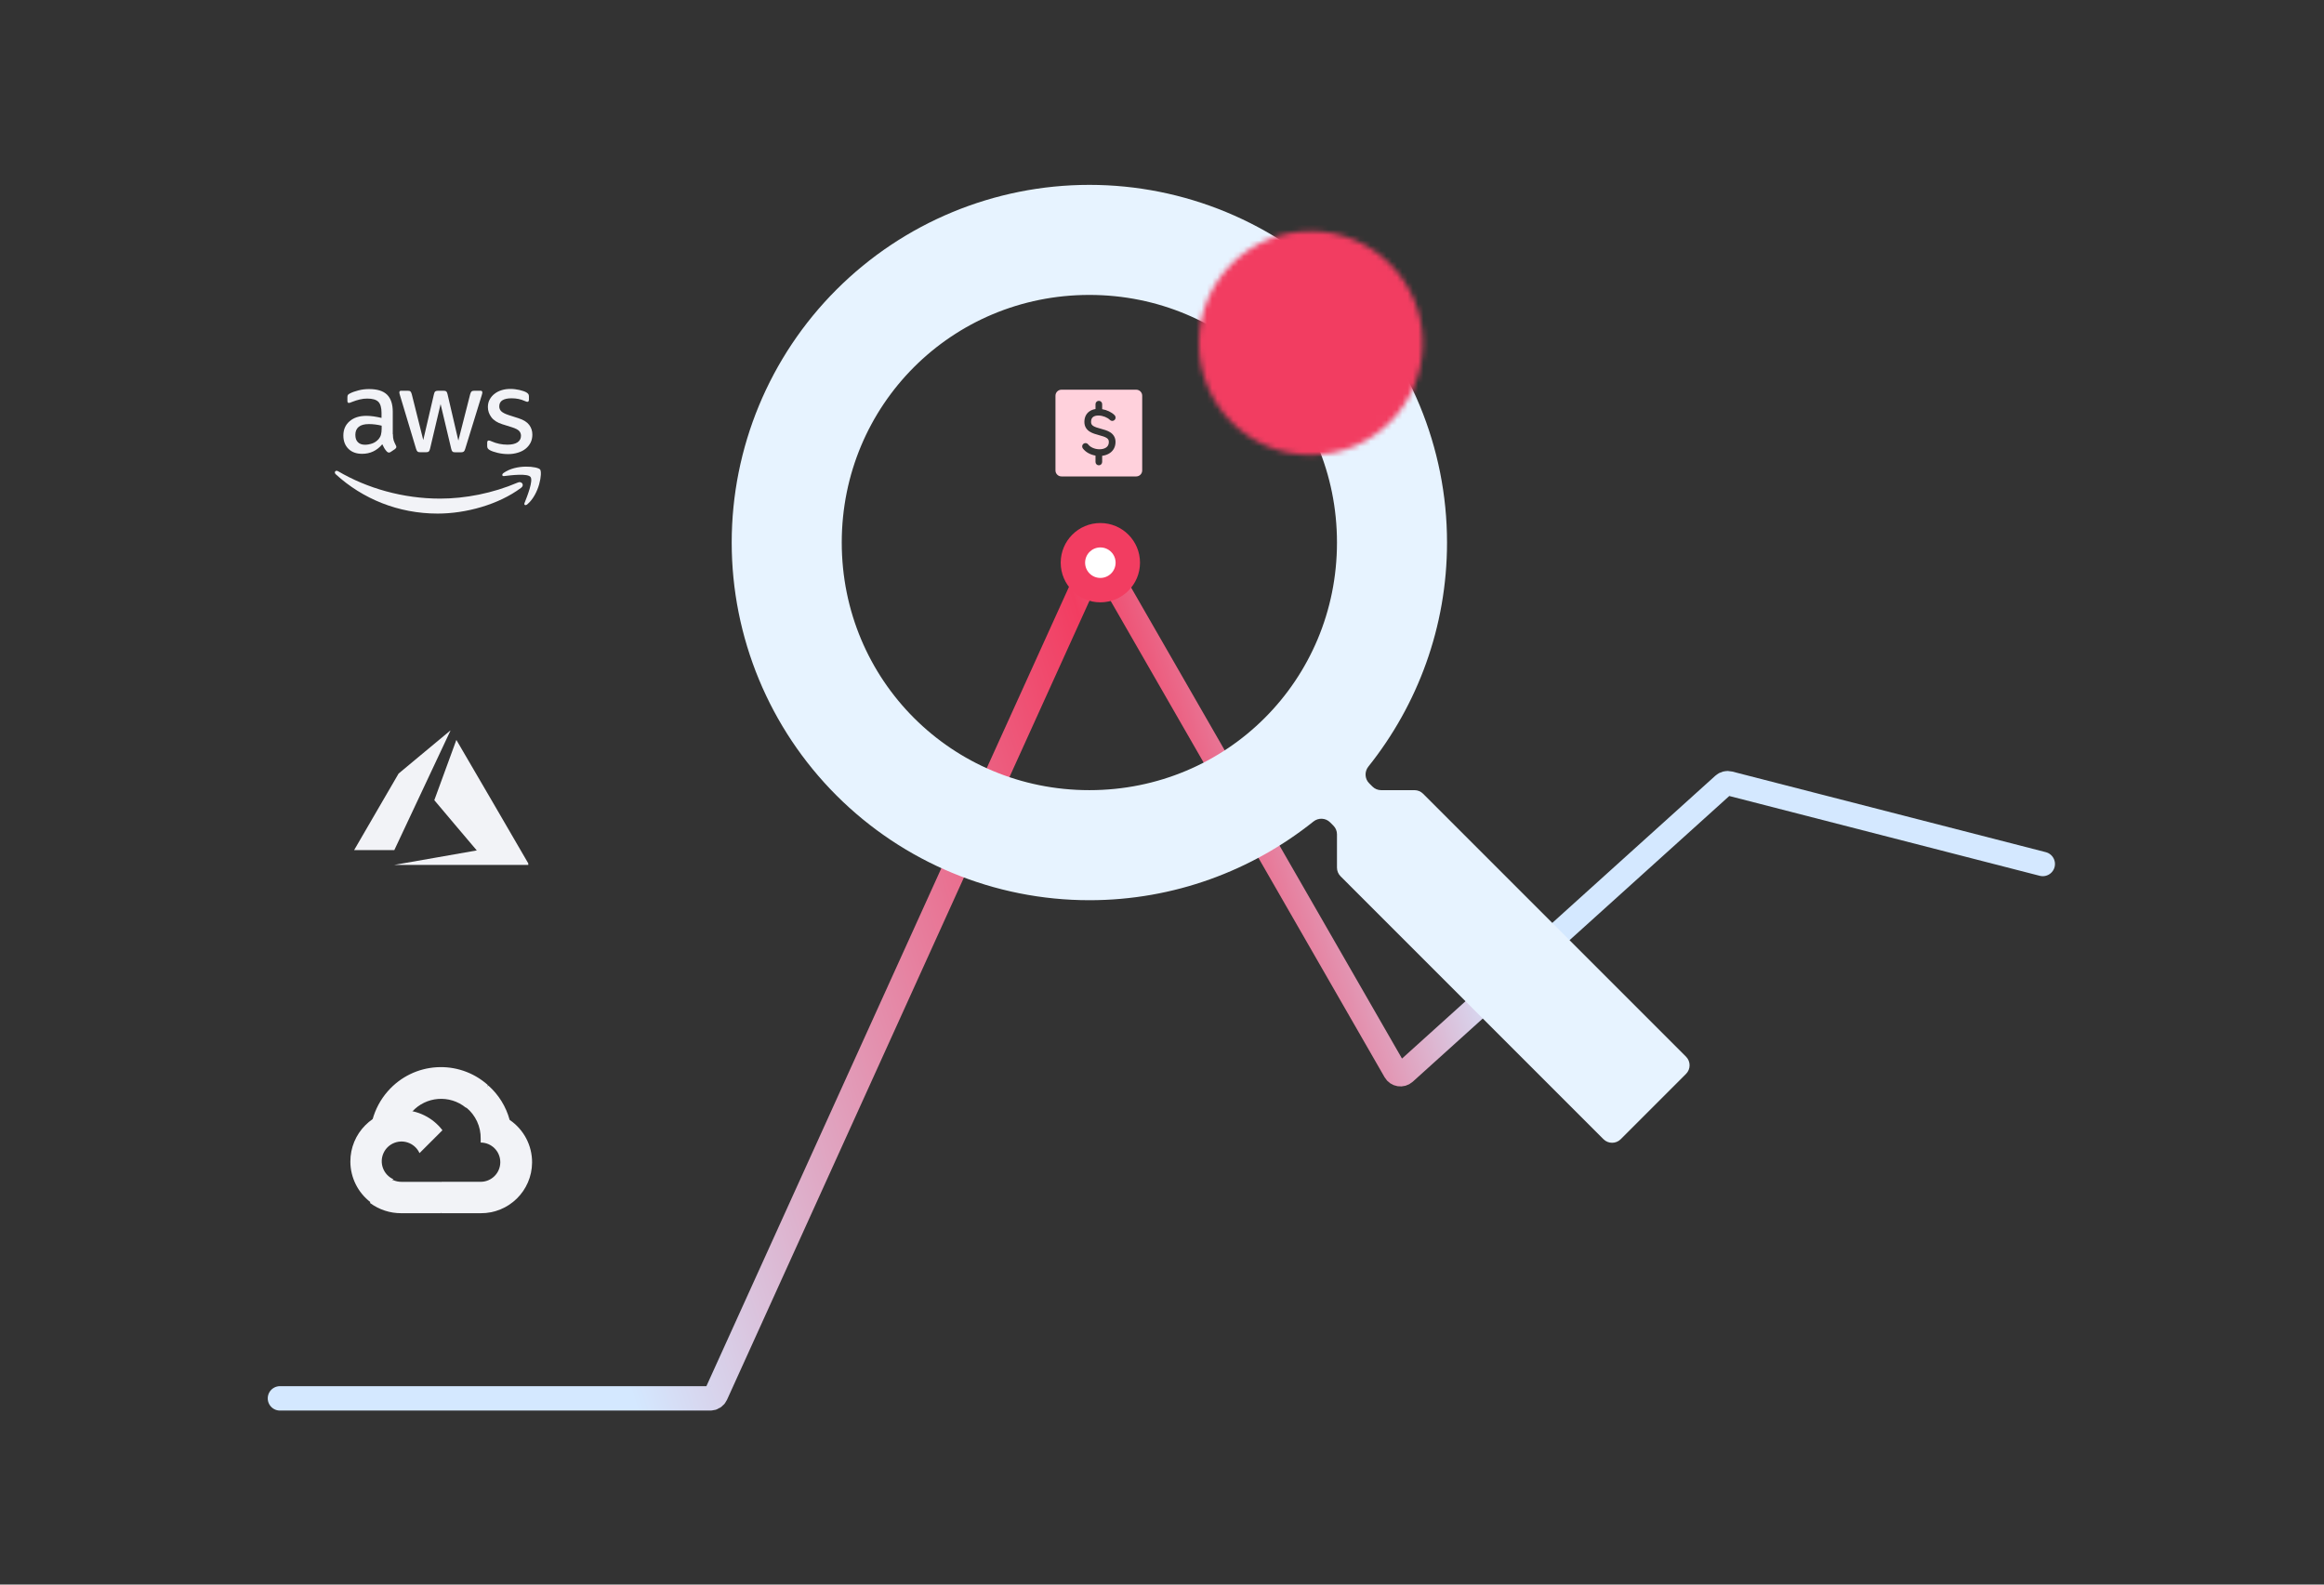 <svg width="440" height="300" viewBox="0 0 440 300" fill="none" xmlns="http://www.w3.org/2000/svg">
<rect x="0" y="0" width="440" height="300" fill="#333333" stroke="none"/>
<path d="M53 264.745H134.485C134.939 264.745 135.35 264.48 135.537 264.068L206.855 106.848C207.244 105.991 208.439 105.933 208.908 106.749L264.149 202.802C264.516 203.44 265.378 203.577 265.924 203.084L326.316 148.572C326.603 148.312 327.002 148.214 327.377 148.311L386.755 163.573" stroke="url(#paint0_linear_7308_1929)" stroke-width="4.619" stroke-linecap="round"/>
<path d="M206.248 35C224.207 35 241.431 42.134 254.13 54.834C266.83 67.533 273.964 84.757 273.964 102.716C273.964 118.725 268.364 133.5 259.068 145.139C258.317 146.08 258.368 147.439 259.219 148.29L259.848 148.92C260.282 149.353 260.869 149.596 261.482 149.596H267.798C268.411 149.596 268.998 149.839 269.432 150.273L319.211 200.052C320.113 200.954 320.113 202.416 319.211 203.318L306.851 215.679C305.949 216.581 304.486 216.581 303.584 215.679L253.805 165.899C253.372 165.466 253.128 164.879 253.128 164.266V157.949C253.128 157.337 252.885 156.749 252.452 156.316L251.822 155.687C250.971 154.836 249.612 154.784 248.671 155.536C237.032 164.832 222.257 170.432 206.248 170.432C188.289 170.432 171.065 163.297 158.366 150.598C145.667 137.899 138.532 120.675 138.532 102.716C138.532 84.757 145.667 67.533 158.366 54.834C171.065 42.134 188.289 35 206.248 35ZM206.248 55.836C180.204 55.836 159.368 76.671 159.368 102.716C159.368 128.76 180.204 149.596 206.248 149.596C232.293 149.596 253.128 128.76 253.128 102.716C253.128 76.671 232.293 55.836 206.248 55.836Z" fill="#E7F3FF"/>
<circle cx="208.329" cy="106.53" r="7.507" fill="#F23D61"/>
<circle cx="208.329" cy="106.53" r="2.887" fill="white"/>
<mask id="mask0_7308_1929" style="mask-type:luminance" maskUnits="userSpaceOnUse" x="226" y="43" width="44" height="44">
<path d="M248.171 85.162C250.826 85.166 253.455 84.644 255.907 83.629C258.359 82.613 260.587 81.122 262.462 79.243C264.341 77.368 265.831 75.141 266.847 72.688C267.863 70.236 268.384 67.607 268.381 64.952C268.384 62.298 267.863 59.669 266.847 57.216C265.831 54.764 264.341 52.536 262.462 50.662C260.587 48.782 258.359 47.292 255.907 46.276C253.455 45.26 250.826 44.739 248.171 44.742C245.517 44.739 242.888 45.26 240.435 46.276C237.983 47.292 235.755 48.782 233.88 50.662C232.001 52.536 230.511 54.764 229.495 57.216C228.479 59.669 227.958 62.298 227.961 64.952C227.958 67.607 228.479 70.236 229.495 72.688C230.511 75.141 232.001 77.368 233.88 79.243C235.755 81.122 237.983 82.613 240.435 83.629C242.888 84.644 245.517 85.166 248.171 85.162Z" fill="white" stroke="white" stroke-width="1.972" stroke-linejoin="round"/>
<path fill-rule="evenodd" clip-rule="evenodd" d="M248.172 78.09C248.842 78.09 249.484 77.823 249.958 77.35C250.432 76.876 250.698 76.233 250.698 75.563C250.698 74.893 250.432 74.251 249.958 73.777C249.484 73.303 248.842 73.037 248.172 73.037C247.502 73.037 246.859 73.303 246.385 73.777C245.912 74.251 245.646 74.893 245.646 75.563C245.646 76.233 245.912 76.876 246.385 77.35C246.859 77.823 247.502 78.09 248.172 78.09Z" fill="black"/>
<path d="M248.172 52.828V68.996" stroke="black" stroke-width="1.972" stroke-linecap="round" stroke-linejoin="round"/>
</mask>
<g mask="url(#mask0_7308_1929)">
<path d="M223.92 40.701H272.424V89.205H223.92V40.701Z" fill="#F23D61"/>
</g>
<g clip-path="url(#clip0_7308_1929)">
<path d="M74.388 82.205C74.388 82.691 74.44 83.085 74.531 83.373C74.635 83.662 74.764 83.977 74.946 84.318C75.011 84.423 75.037 84.528 75.037 84.62C75.037 84.751 74.959 84.882 74.79 85.014L73.973 85.565C73.856 85.644 73.74 85.683 73.636 85.683C73.506 85.683 73.376 85.618 73.246 85.499C73.065 85.302 72.909 85.093 72.779 84.882C72.65 84.659 72.52 84.41 72.377 84.108C71.365 85.316 70.094 85.919 68.563 85.919C67.473 85.919 66.604 85.604 65.968 84.974C65.332 84.344 65.008 83.504 65.008 82.454C65.008 81.339 65.397 80.433 66.189 79.751C66.98 79.068 68.031 78.727 69.367 78.727C69.808 78.727 70.262 78.766 70.743 78.832C71.222 78.898 71.716 79.003 72.234 79.121V78.163C72.234 77.165 72.027 76.47 71.625 76.063C71.21 75.656 70.509 75.459 69.51 75.459C69.056 75.459 68.589 75.512 68.109 75.63C67.629 75.748 67.162 75.892 66.707 76.076C66.5 76.168 66.344 76.22 66.253 76.247C66.162 76.273 66.098 76.286 66.046 76.286C65.864 76.286 65.773 76.155 65.773 75.879V75.236C65.773 75.026 65.799 74.868 65.864 74.777C65.929 74.685 66.046 74.593 66.227 74.501C66.681 74.265 67.226 74.068 67.862 73.91C68.498 73.74 69.173 73.661 69.886 73.661C71.43 73.661 72.559 74.015 73.285 74.724C73.999 75.433 74.362 76.509 74.362 77.953V82.205H74.388ZM69.121 84.2C69.549 84.2 69.99 84.121 70.457 83.964C70.924 83.806 71.339 83.518 71.69 83.124C71.897 82.874 72.053 82.599 72.131 82.284C72.209 81.969 72.26 81.588 72.26 81.142V80.591C71.884 80.499 71.482 80.42 71.067 80.368C70.652 80.315 70.249 80.289 69.847 80.289C68.978 80.289 68.342 80.46 67.914 80.814C67.486 81.168 67.278 81.667 67.278 82.323C67.278 82.94 67.434 83.4 67.758 83.714C68.07 84.043 68.524 84.2 69.121 84.2ZM79.539 85.618C79.306 85.618 79.15 85.578 79.046 85.486C78.942 85.407 78.852 85.224 78.774 84.974L75.725 74.829C75.647 74.567 75.608 74.396 75.608 74.304C75.608 74.094 75.712 73.976 75.919 73.976H77.191C77.437 73.976 77.606 74.015 77.697 74.107C77.801 74.186 77.878 74.37 77.956 74.619L80.136 83.308L82.16 74.619C82.225 74.357 82.303 74.186 82.406 74.107C82.51 74.028 82.692 73.976 82.925 73.976H83.963C84.21 73.976 84.379 74.015 84.482 74.107C84.586 74.186 84.677 74.37 84.729 74.619L86.779 83.413L89.023 74.619C89.101 74.357 89.192 74.186 89.283 74.107C89.387 74.028 89.555 73.976 89.789 73.976H90.996C91.203 73.976 91.32 74.081 91.32 74.304C91.32 74.37 91.307 74.435 91.294 74.514C91.281 74.593 91.255 74.698 91.203 74.842L88.076 84.987C87.998 85.25 87.908 85.421 87.804 85.499C87.7 85.578 87.531 85.631 87.311 85.631H86.195C85.948 85.631 85.78 85.591 85.676 85.499C85.572 85.407 85.481 85.237 85.43 84.974L83.418 76.509L81.42 84.961C81.356 85.224 81.278 85.394 81.174 85.486C81.07 85.578 80.888 85.618 80.655 85.618H79.539ZM96.211 85.972C95.537 85.972 94.862 85.893 94.213 85.736C93.564 85.578 93.058 85.407 92.721 85.211C92.513 85.093 92.371 84.961 92.319 84.843C92.267 84.725 92.241 84.594 92.241 84.476V83.806C92.241 83.531 92.345 83.4 92.539 83.4C92.617 83.4 92.695 83.413 92.773 83.439C92.851 83.465 92.968 83.518 93.097 83.57C93.538 83.767 94.019 83.924 94.525 84.029C95.043 84.134 95.549 84.187 96.069 84.187C96.886 84.187 97.522 84.043 97.963 83.754C98.404 83.465 98.637 83.045 98.637 82.507C98.637 82.139 98.521 81.838 98.287 81.588C98.054 81.339 97.612 81.116 96.977 80.906L95.095 80.315C94.148 80.013 93.448 79.567 93.019 78.977C92.591 78.399 92.371 77.756 92.371 77.073C92.371 76.522 92.487 76.037 92.721 75.617C92.955 75.197 93.266 74.829 93.655 74.54C94.044 74.239 94.486 74.015 95.005 73.858C95.524 73.7 96.069 73.635 96.639 73.635C96.925 73.635 97.223 73.648 97.509 73.687C97.807 73.727 98.079 73.779 98.352 73.832C98.612 73.897 98.858 73.963 99.091 74.042C99.325 74.12 99.507 74.199 99.636 74.278C99.818 74.383 99.948 74.488 100.026 74.606C100.104 74.711 100.142 74.855 100.142 75.039V75.656C100.142 75.932 100.039 76.076 99.844 76.076C99.74 76.076 99.572 76.023 99.351 75.918C98.612 75.577 97.781 75.407 96.86 75.407C96.12 75.407 95.537 75.525 95.134 75.774C94.732 76.023 94.525 76.404 94.525 76.942C94.525 77.31 94.654 77.625 94.914 77.874C95.173 78.123 95.653 78.373 96.341 78.596L98.183 79.186C99.118 79.488 99.792 79.908 100.194 80.446C100.597 80.984 100.791 81.601 100.791 82.284C100.791 82.848 100.674 83.36 100.454 83.806C100.22 84.253 99.909 84.646 99.507 84.961C99.105 85.289 98.624 85.526 98.067 85.696C97.483 85.88 96.873 85.972 96.211 85.972Z" fill="#F2F3F7"/>
<path fill-rule="evenodd" clip-rule="evenodd" d="M98.664 92.352C94.395 95.541 88.194 97.234 82.861 97.234C75.388 97.234 68.654 94.439 63.568 89.793C63.166 89.425 63.529 88.926 64.01 89.215C69.511 92.444 76.296 94.399 83.315 94.399C88.051 94.399 93.254 93.402 98.041 91.354C98.755 91.026 99.365 91.827 98.664 92.352Z" fill="#F2F3F7"/>
<path fill-rule="evenodd" clip-rule="evenodd" d="M100.441 90.302C99.896 89.594 96.834 89.961 95.446 90.132C95.031 90.184 94.966 89.817 95.342 89.541C97.781 87.809 101.79 88.307 102.257 88.885C102.724 89.475 102.128 93.531 99.844 95.473C99.494 95.775 99.156 95.618 99.312 95.224C99.831 93.925 100.986 90.998 100.441 90.302Z" fill="#F2F3F7"/>
</g>
<g clip-path="url(#clip1_7308_1929)">
<path d="M82.379 162.392C86.637 161.646 90.153 161.028 90.194 161.019L90.267 161.004L86.247 156.259C84.037 153.649 82.228 151.504 82.228 151.492C82.228 151.468 86.378 140.125 86.402 140.085C86.41 140.072 89.234 144.911 93.249 151.816C97.008 158.281 100.107 163.612 100.136 163.662L100.188 163.752L87.413 163.751L74.637 163.749L82.379 162.392ZM67.047 160.945C67.047 160.938 68.941 157.676 71.256 153.694L75.465 146.456L80.371 142.371C83.069 140.124 85.283 138.283 85.292 138.279C85.301 138.276 85.265 138.365 85.213 138.476C85.161 138.588 82.764 143.69 79.887 149.814L74.655 160.948L70.851 160.952C68.759 160.955 67.047 160.952 67.047 160.945Z" fill="#F2F3F7"/>
</g>
<path d="M88.182 209.711H89.23L92.218 206.699L92.365 205.42C86.803 200.471 78.317 201.006 73.408 206.612C72.044 208.168 71.055 210.021 70.515 212.026C70.847 211.889 71.216 211.866 71.563 211.964L77.539 210.97C77.539 210.97 77.842 210.462 78.001 210.493C80.659 207.55 85.132 207.207 88.203 209.711H88.182Z" fill="#F2F3F7"/>
<path d="M96.491 212.026C95.808 209.509 94.406 207.246 92.456 205.518L88.285 209.69C90.046 211.129 91.05 213.299 91.007 215.574V216.315C93.057 216.315 94.72 217.978 94.72 220.029C94.72 222.08 93.057 223.744 91.007 223.744H83.581L82.84 224.495V228.95L83.581 229.692H91.007C96.339 229.733 100.697 225.442 100.738 220.107C100.762 216.867 99.168 213.837 96.491 212.026Z" fill="#F2F3F7"/>
<path d="M75.986 229.692H83.539V223.75H75.986C75.448 223.75 74.918 223.636 74.427 223.416L73.367 223.74L70.323 226.711L70.058 227.753C71.763 229.021 73.847 229.702 75.986 229.692Z" fill="#F2F3F7"/>
<path d="M76.011 210.166C70.633 210.197 66.303 214.577 66.334 219.949C66.353 222.949 67.754 225.772 70.135 227.599L74.476 223.263C72.593 222.413 71.755 220.197 72.605 218.316C73.456 216.435 75.674 215.598 77.556 216.448C78.386 216.822 79.05 217.488 79.427 218.316L83.767 213.98C81.922 211.565 79.05 210.154 76.011 210.166Z" fill="#F2F3F7"/>
<path fill-rule="evenodd" clip-rule="evenodd" d="M200.968 73.779C200.666 73.779 200.377 73.899 200.164 74.112C199.951 74.326 199.831 74.615 199.831 74.916V89.063C199.831 89.691 200.34 90.2 200.968 90.2H215.115C215.264 90.2 215.412 90.171 215.55 90.114C215.688 90.056 215.813 89.973 215.919 89.867C216.024 89.761 216.108 89.636 216.165 89.498C216.222 89.36 216.252 89.213 216.252 89.063V74.916C216.252 74.767 216.222 74.619 216.165 74.481C216.108 74.343 216.024 74.218 215.919 74.112C215.813 74.007 215.688 73.923 215.55 73.866C215.412 73.809 215.264 73.779 215.115 73.779H200.968ZM208.673 76.516C208.673 76.349 208.606 76.188 208.488 76.07C208.37 75.951 208.209 75.885 208.041 75.885C207.874 75.885 207.713 75.951 207.595 76.07C207.476 76.188 207.41 76.349 207.41 76.516V77.445C206.976 77.51 206.551 77.66 206.191 77.933C205.625 78.362 205.305 79.028 205.305 79.884C205.305 80.302 205.401 80.671 205.593 80.993C205.782 81.309 206.042 81.543 206.321 81.72C206.836 82.049 207.494 82.227 208.038 82.375L208.086 82.389C208.691 82.554 209.167 82.689 209.505 82.904C209.661 83.004 209.762 83.105 209.827 83.213C209.888 83.317 209.936 83.459 209.936 83.674C209.936 84.188 209.73 84.509 209.427 84.721C209.099 84.95 208.615 85.076 208.063 85.056C207.221 85.025 206.417 84.666 206.02 84.137C205.971 84.071 205.908 84.015 205.837 83.972C205.766 83.93 205.687 83.902 205.604 83.891C205.522 83.879 205.439 83.883 205.358 83.904C205.278 83.925 205.203 83.961 205.136 84.011C205.07 84.06 205.014 84.123 204.972 84.194C204.929 84.266 204.902 84.344 204.89 84.427C204.878 84.509 204.883 84.592 204.903 84.673C204.924 84.753 204.96 84.829 205.01 84.895C205.574 85.647 206.489 86.095 207.41 86.255V87.463C207.41 87.631 207.476 87.791 207.595 87.91C207.713 88.028 207.874 88.095 208.041 88.095C208.209 88.095 208.37 88.028 208.488 87.91C208.606 87.791 208.673 87.631 208.673 87.463V86.292C209.202 86.229 209.719 86.059 210.152 85.755C210.789 85.309 211.199 84.602 211.199 83.674C211.199 83.256 211.103 82.887 210.911 82.566C210.73 82.269 210.48 82.019 210.183 81.838C209.667 81.51 209.01 81.331 208.466 81.183L208.418 81.169C207.812 81.004 207.337 80.869 206.999 80.654C206.868 80.579 206.758 80.473 206.677 80.345C206.599 80.205 206.561 80.045 206.568 79.884C206.568 79.367 206.745 79.097 206.953 78.94C207.189 78.761 207.556 78.657 208.025 78.67C208.824 78.692 209.676 79.044 210.121 79.489C210.179 79.551 210.249 79.6 210.326 79.635C210.404 79.669 210.487 79.688 210.572 79.69C210.657 79.691 210.741 79.675 210.82 79.644C210.899 79.612 210.97 79.565 211.03 79.505C211.09 79.445 211.137 79.373 211.169 79.295C211.201 79.216 211.216 79.132 211.215 79.047C211.213 78.962 211.195 78.879 211.16 78.801C211.126 78.724 211.076 78.654 211.014 78.596C210.44 78.021 209.556 77.617 208.673 77.468V76.516Z" fill="#FFD1DC"/>
<defs>
<linearGradient id="paint0_linear_7308_1929" x1="53" y1="264.745" x2="386.765" y2="158.915" gradientUnits="userSpaceOnUse">
<stop offset="0.182" stop-color="#D4E8FF"/>
<stop offset="0.54" stop-color="#F23D61"/>
<stop offset="0.699" stop-color="#D4E8FF"/>
</linearGradient>
<clipPath id="clip0_7308_1929">
<rect width="40.714" height="40.714" fill="white" transform="translate(63.179 66.002)"/>
</clipPath>
<clipPath id="clip1_7308_1929">
<rect width="32.968" height="25.642" fill="white" transform="translate(67.052 138.287)"/>
</clipPath>
</defs>
</svg>
